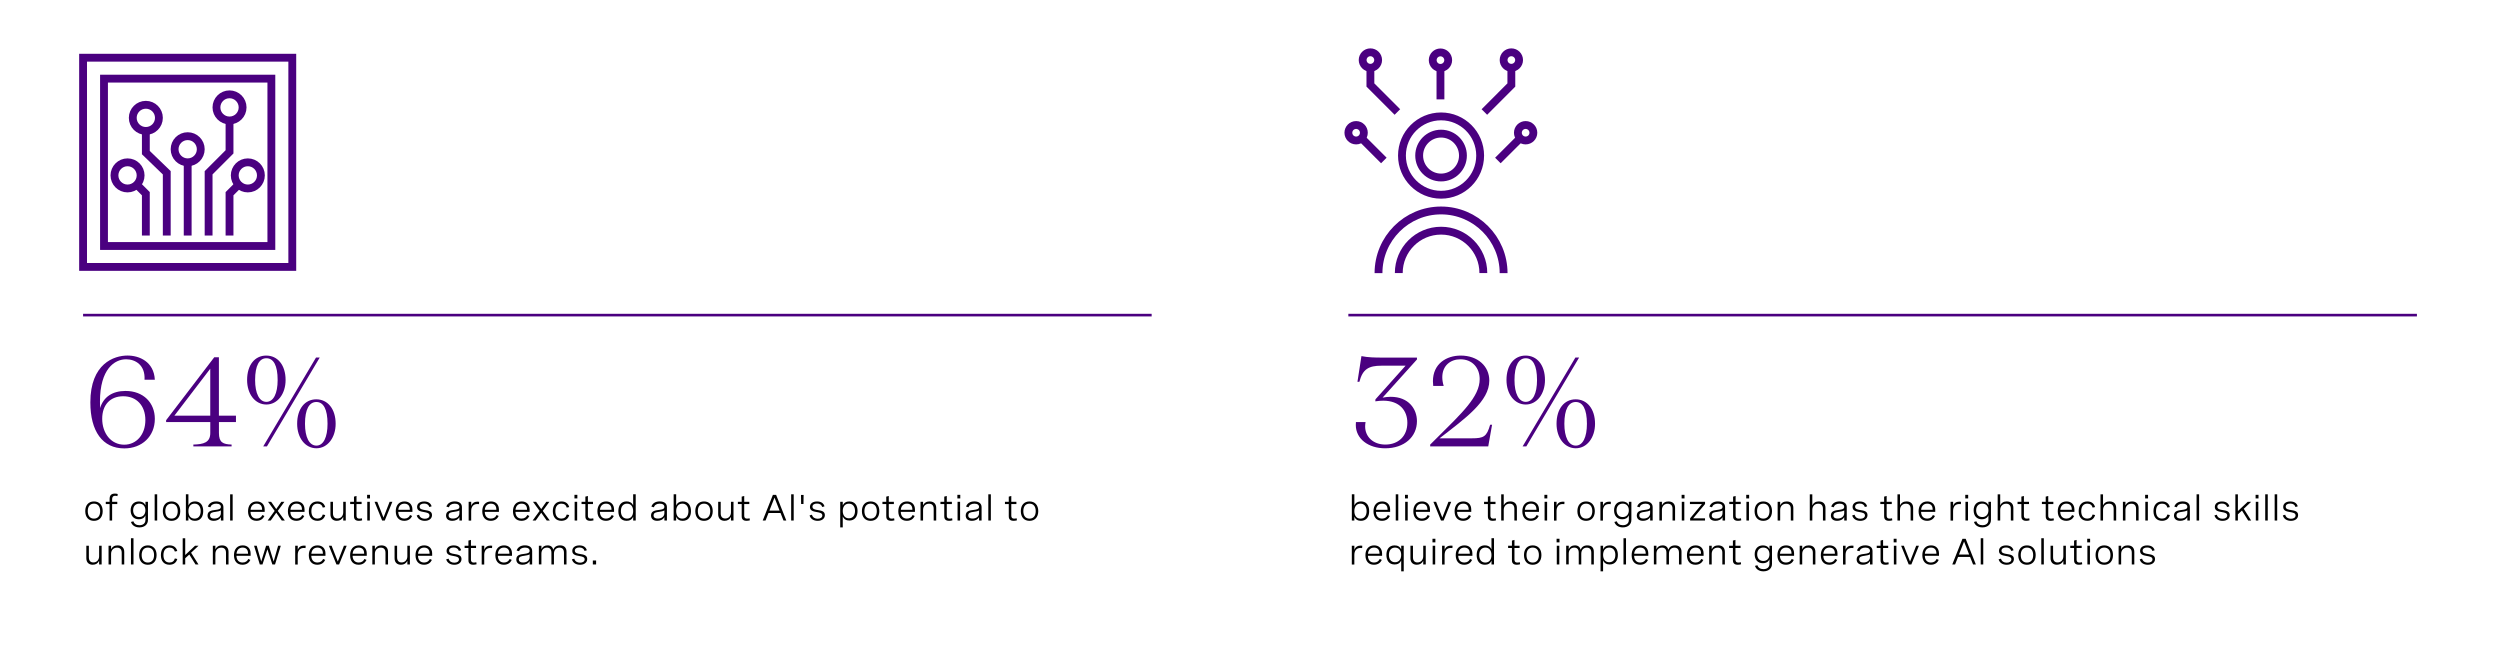 <?xml version="1.0" encoding="utf-8"?>
<!-- Generator: Adobe Illustrator 28.1.0, SVG Export Plug-In . SVG Version: 6.00 Build 0)  -->
<svg version="1.1" xmlns="http://www.w3.org/2000/svg" xmlns:xlink="http://www.w3.org/1999/xlink" x="0px" y="0px"
	 viewBox="0 0 956 249.16" style="enable-background:new 0 0 956 249.16;" xml:space="preserve">
<style type="text/css">
	.st0{fill:#4A0080;}
	.st1{fill:#6500AD;}
	.st2{fill:#A167FF;}
	.st3{fill:#DAB8FF;}
	.st4{fill:#0A2FB5;}
	.st5{fill:#2D53ED;}
	.st6{fill:#BCDCFB;}
	.st7{fill:#117C96;}
	.st8{fill:#00B2C7;}
	.st9{fill:#21D8ED;}
	.st10{fill:#A6F5FF;}
	.st11{fill:#990C47;}
	.st12{fill:#C7115C;}
	.st13{fill:#ED5A8F;}
	.st14{fill:#FFD9E5;}
	.st15{fill:#212121;}
	.st16{fill:#585656;}
	.st17{fill:#959392;}
	.st18{fill:#DFDDDD;}
	.st19{fill:#F2F2F2;}
	.st20{fill:#FFFFFF;}
	.st21{fill:none;stroke:#DFDDDD;stroke-miterlimit:10;}
	.st22{fill:none;stroke:#21D8ED;stroke-miterlimit:10;}
	.st23{fill:none;stroke:#2D53ED;stroke-miterlimit:10;}
	.st24{fill:none;stroke:#A167FF;stroke-miterlimit:10;}
	.st25{fill:none;stroke:#959392;stroke-miterlimit:10;}
	.st26{fill:none;stroke:#4A0080;stroke-width:3;stroke-miterlimit:10;}
	.st27{fill:none;}
	.st28{fill:none;stroke:#4A0080;stroke-miterlimit:10;}
	.st29{fill:#4A0080;stroke:#1D1D1B;stroke-miterlimit:10;}
	.st30{fill:none;stroke:#000000;stroke-miterlimit:10;}
</style>
<g id="Capa_1">
</g>
<g id="Capa_2">
	<g>
		<g>
			<g>
				<line class="st26" x1="71.77" y1="62.07" x2="71.77" y2="90.07"/>
				<polyline class="st26" points="87.77,46.07 87.77,58.07 79.77,66.07 79.77,90.07 				"/>
				<polyline class="st26" points="91.77,70.07 87.77,74.07 87.77,90.07 				"/>
				<circle class="st26" cx="55.77" cy="45.07" r="5"/>
				<polyline class="st26" points="55.77,50.07 55.77,58.35 63.77,66.07 63.77,90.07 				"/>
				<polyline class="st26" points="51.77,70.07 55.77,74.07 55.77,90.07 				"/>
				<circle class="st26" cx="48.77" cy="67.07" r="5"/>
				<circle class="st26" cx="71.77" cy="57.07" r="5"/>
				<circle class="st26" cx="94.77" cy="67.07" r="5"/>
				<rect x="31.77" y="22.07" class="st26" width="80" height="80"/>
				<rect x="39.77" y="30.07" class="st26" width="64" height="64"/>
				<circle class="st26" cx="87.77" cy="41.07" r="5"/>
			</g>
		</g>
		<g>
			<g>
				<ellipse class="st26" cx="551.06" cy="59.49" rx="14.95" ry="14.98"/>
				<ellipse class="st26" cx="551.06" cy="59.49" rx="8.37" ry="8.39"/>
				<path class="st26" d="M527.14,104.45c0-13.22,10.73-23.97,23.92-23.97s23.92,10.76,23.92,23.97"/>
				<path class="st26" d="M567.23,104.41c0-8.95-7.24-16.2-16.17-16.2c-8.93,0-16.17,7.25-16.17,16.2"/>
			</g>
			<line class="st26" x1="550.83" y1="25.96" x2="550.83" y2="38"/>
			<polyline class="st26" points="524.04,25.96 524.04,32.5 534.36,42.83 			"/>
			<circle class="st26" cx="524.04" cy="22.96" r="2.96"/>
			<circle class="st26" cx="550.83" cy="23" r="2.96"/>
			<line class="st26" x1="520.67" y1="52.86" x2="529.18" y2="61.37"/>
			<circle class="st26" cx="518.58" cy="50.76" r="2.96"/>
			<polyline class="st26" points="577.94,25.96 577.94,32.5 567.62,42.83 			"/>
			<circle class="st26" cx="577.94" cy="22.96" r="2.96"/>
			<line class="st26" x1="581.31" y1="52.86" x2="572.79" y2="61.37"/>
			<circle class="st26" cx="583.4" cy="50.76" r="2.96"/>
		</g>
		<g>
			<path class="st0" d="M59.21,160.18c0,6.66-4.89,11.29-11.67,11.29c-8.31,0-12.99-6.51-12.99-17.6c0-14.85,9.1-17.91,14.2-17.91
				c4.47,0,10.1,2.29,10.46,9.26h-3.94c0.32-5.65-3.52-7.83-7.05-7.83c-4.36,0-9.99,3.66-9.99,16.18c0,0.81,0,1.63,0.05,2.49
				c1.31-4.32,4.78-6.56,9.73-6.56C54.85,149.5,59.21,154.03,59.21,160.18z M55.59,160.64c0-5.65-3.47-9.11-8.47-9.11
				c-4.94,0-8.04,3.26-8.04,8.6c0,5.54,3.37,9.92,8.41,9.92C52.22,170.05,55.59,166.13,55.59,160.64z"/>
			<path class="st0" d="M90.24,161.4h-6.52v4.17c0,3.66,1.58,4.32,4.84,4.43v0.71H73.94V170c3.89-0.1,6.47-0.76,6.47-4.43v-4.17
				H63.52v-0.71l18.4-24.06h1.79v22.33h6.52V161.4z M66.68,158.96H80.4V141L66.68,158.96z"/>
			<path class="st0" d="M94.49,145.33c0-5.75,2.95-9.36,7.31-9.36s7.41,3.61,7.41,9.36c0,5.24-3.05,9.36-7.36,9.36
				C97.6,154.69,94.49,150.72,94.49,145.33z M106.17,145.33c0-5.6-1.58-8.34-4.31-8.34c-2.68,0-4.31,2.75-4.31,8.34
				c0,5.14,1.63,8.34,4.31,8.34C104.59,153.67,106.17,150.46,106.17,145.33z M120.84,136.73h1.42l-20.19,33.98h-1.42L120.84,136.73z
				 M113.63,162.06c0-5.7,2.95-9.36,7.31-9.36s7.41,3.66,7.41,9.36c0,5.24-3.05,9.36-7.36,9.36
				C116.74,171.42,113.63,167.46,113.63,162.06z M125.25,162.06c0-5.6-1.58-8.34-4.26-8.34c-2.73,0-4.36,2.75-4.36,8.34
				c0,5.14,1.63,8.34,4.36,8.34C123.68,170.41,125.25,167.2,125.25,162.06z"/>
		</g>
		<g>
			<rect x="31.77" y="189.02" class="st27" width="408.47" height="28.98"/>
			<path d="M39.27,195.46c0,2.31-1.29,3.71-3.34,3.71s-3.33-1.39-3.33-3.71c0-2.3,1.28-3.71,3.33-3.71S39.27,193.15,39.27,195.46z
				 M33.56,195.46c0,1.84,0.89,2.86,2.37,2.86c1.48,0,2.37-1.02,2.37-2.86c0-1.83-0.89-2.86-2.37-2.86
				C34.45,192.6,33.56,193.62,33.56,195.46z"/>
			<path d="M41.91,199.05v-6.3h-1.46v-0.86h1.46v-1.07c0-1.48,0.74-2.07,2.04-2.07c0.37,0,0.71,0.05,1.07,0.16l-0.12,0.82
				c-0.28-0.09-0.54-0.14-0.8-0.14c-1.01,0-1.22,0.64-1.22,1.34v0.96h1.97v0.86h-1.97v6.3H41.91z"/>
			<path d="M56.58,191.89v6.93c0,1.7-1.29,2.86-3.27,2.86c-1.7,0-2.85-0.85-3.23-2.09l0.93-0.25c0.29,0.94,1.09,1.5,2.31,1.5
				c1.43,0,2.29-0.77,2.29-1.99v-1.8c-0.45,1.09-1.38,1.53-2.51,1.53c-2.08,0-3.14-1.46-3.14-3.42c0-1.93,1.05-3.4,3.15-3.4
				c1.1,0,2.03,0.4,2.51,1.5v-1.37H56.58z M50.91,195.15c0,1.54,0.89,2.57,2.34,2.57c1.46,0,2.35-1.03,2.35-2.57
				c0-1.54-0.88-2.56-2.35-2.56C51.79,192.6,50.91,193.62,50.91,195.15z"/>
			<path d="M59.14,189.02h0.97v10.03h-0.97V189.02z"/>
			<path d="M68.93,195.46c0,2.31-1.29,3.71-3.34,3.71s-3.33-1.39-3.33-3.71c0-2.3,1.28-3.71,3.33-3.71S68.93,193.15,68.93,195.46z
				 M63.22,195.46c0,1.84,0.89,2.86,2.37,2.86c1.48,0,2.37-1.02,2.37-2.86c0-1.83-0.89-2.86-2.37-2.86
				C64.11,192.6,63.22,193.62,63.22,195.46z"/>
			<path d="M71.08,199.05v-10.03h0.97v4.29c0.47-1.13,1.41-1.57,2.52-1.57c2.08,0,3.14,1.5,3.14,3.71c0,2.19-1.05,3.71-3.16,3.71
				c-1.11,0-2.02-0.42-2.51-1.59v1.48H71.08z M76.74,195.46c0-1.79-0.88-2.86-2.34-2.86c-1.46,0-2.35,1.06-2.35,2.86
				c0,1.79,0.88,2.86,2.35,2.86S76.74,197.24,76.74,195.46z"/>
			<path d="M85.43,193.92v5.13h-0.96v-1.31c-0.62,1.06-1.67,1.42-2.73,1.42c-1.53,0-2.38-0.77-2.38-2.04c0-1.76,1.63-1.95,3.01-2.12
				c1.17-0.15,2.09-0.29,2.09-1.18c0-0.72-0.6-1.22-1.78-1.22c-1.19,0-1.95,0.51-2.26,1.39l-0.93-0.27c0.42-1.22,1.52-1.98,3.2-1.98
				C84.41,191.75,85.43,192.54,85.43,193.92z M84.46,196.23v-1.05c-0.49,0.32-1.26,0.44-2.04,0.55c-1.09,0.15-2.09,0.27-2.09,1.35
				c0,0.85,0.62,1.22,1.6,1.22C83.34,198.31,84.46,197.55,84.46,196.23z"/>
			<path d="M88,189.02h0.97v10.03H88V189.02z"/>
			<path d="M101.2,195.75H95.8c0.04,1.5,0.8,2.56,2.35,2.56c1.14,0,1.84-0.58,2.17-1.37l0.8,0.37c-0.5,1.08-1.47,1.85-3.02,1.85
				c-2.15,0-3.25-1.48-3.25-3.65c0-2.31,1.26-3.76,3.33-3.76c1.82,0,3.04,1.13,3.04,3.14V195.75z M95.81,194.95h4.41v-0.14
				c0-1.5-0.83-2.21-2.08-2.21C96.7,192.6,95.93,193.6,95.81,194.95z"/>
			<path d="M108.92,199.05h-1.18l-2.1-2.99l-2.1,2.99h-1.19l2.68-3.68l-2.54-3.49h1.18l1.96,2.8l1.96-2.8h1.17l-2.54,3.49
				L108.92,199.05z"/>
			<path d="M116.45,195.75h-5.41c0.04,1.5,0.8,2.56,2.35,2.56c1.14,0,1.84-0.58,2.17-1.37l0.8,0.37c-0.5,1.08-1.47,1.85-3.02,1.85
				c-2.15,0-3.25-1.48-3.25-3.65c0-2.31,1.26-3.76,3.33-3.76c1.82,0,3.04,1.13,3.04,3.14V195.75z M111.06,194.95h4.41v-0.14
				c0-1.5-0.83-2.21-2.08-2.21C111.94,192.6,111.17,193.6,111.06,194.95z"/>
			<path d="M123.43,194.11c-0.25-0.97-0.96-1.51-2.03-1.51c-1.4,0-2.33,0.94-2.33,2.87c0,1.81,0.81,2.84,2.31,2.84
				c1.09,0,1.79-0.55,2.05-1.56l0.94,0.2c-0.34,1.33-1.34,2.21-2.99,2.21c-2.07,0-3.28-1.39-3.28-3.69c0-2.37,1.28-3.72,3.31-3.72
				c1.64,0,2.61,0.87,2.95,2.16L123.43,194.11z"/>
			<path d="M132.22,199.05h-0.97v-1.39c-0.45,0.94-1.26,1.5-2.44,1.5c-1.55,0-2.45-0.95-2.45-2.49v-4.79h0.97v4.44
				c0,1.24,0.59,1.96,1.71,1.96c1.36,0,2.21-1.03,2.21-2.37v-4.03h0.97V199.05z"/>
			<path d="M138.28,191.89v0.86h-1.95v4.4c0,0.62,0.18,1.17,1.15,1.17c0.28,0,0.58-0.05,0.9-0.13l0.1,0.79
				c-0.43,0.12-0.88,0.18-1.3,0.18c-1.82,0-1.82-1.32-1.82-1.81v-4.6h-1.46v-0.86h1.46v-1.98l0.97-0.25v2.23H138.28z"/>
			<path d="M141.49,189.22v1.38h-1.11v-1.38H141.49z M141.42,191.89v7.16h-0.97v-7.16H141.42z"/>
			<path d="M148.99,191.89h1.05l-2.9,7.16h-1.01l-2.9-7.16h1.04l2.37,6.04L148.99,191.89z"/>
			<path d="M157.7,195.75h-5.41c0.04,1.5,0.8,2.56,2.35,2.56c1.14,0,1.84-0.58,2.17-1.37l0.8,0.37c-0.5,1.08-1.47,1.85-3.02,1.85
				c-2.15,0-3.25-1.48-3.25-3.65c0-2.31,1.26-3.76,3.33-3.76c1.82,0,3.04,1.13,3.04,3.14V195.75z M152.31,194.95h4.41v-0.14
				c0-1.5-0.83-2.21-2.08-2.21C153.19,192.6,152.42,193.6,152.31,194.95z"/>
			<path d="M164.19,193.88c-0.26-0.85-0.92-1.32-2-1.32c-1.11,0-1.73,0.48-1.73,1.22c0,0.94,1,1.1,2.1,1.28
				c1.26,0.2,2.64,0.42,2.64,1.91c0,1.32-1.09,2.2-2.75,2.2c-1.52,0-2.75-0.74-3.1-2.08l0.91-0.26c0.28,1.07,1.16,1.54,2.2,1.54
				c1.1,0,1.77-0.52,1.77-1.27c0-0.93-1.02-1.09-2.12-1.29c-1.26-0.22-2.62-0.46-2.62-1.94c0-1.33,1.1-2.11,2.73-2.11
				s2.54,0.77,2.83,1.87L164.19,193.88z"/>
			<path d="M176.64,193.92v5.13h-0.96v-1.31c-0.62,1.06-1.67,1.42-2.73,1.42c-1.53,0-2.38-0.77-2.38-2.04
				c0-1.76,1.63-1.95,3.01-2.12c1.17-0.15,2.09-0.29,2.09-1.18c0-0.72-0.6-1.22-1.78-1.22c-1.19,0-1.95,0.51-2.26,1.39l-0.93-0.27
				c0.42-1.22,1.52-1.98,3.2-1.98C175.63,191.75,176.64,192.54,176.64,193.92z M175.68,196.23v-1.05c-0.49,0.32-1.26,0.44-2.04,0.55
				c-1.09,0.15-2.09,0.27-2.09,1.35c0,0.85,0.62,1.22,1.6,1.22C174.55,198.31,175.68,197.55,175.68,196.23z"/>
			<path d="M179.22,191.89h0.97v1.59c0.39-1.17,1.31-1.65,2.4-1.65c0.2,0,0.42,0.02,0.63,0.06l-0.06,0.9
				c-0.22-0.03-0.42-0.05-0.63-0.05c-1.5,0-2.35,0.98-2.35,2.69v3.64h-0.97V191.89z"/>
			<path d="M190.78,195.75h-5.41c0.04,1.5,0.8,2.56,2.35,2.56c1.14,0,1.84-0.58,2.17-1.37l0.8,0.37c-0.5,1.08-1.47,1.85-3.02,1.85
				c-2.15,0-3.25-1.48-3.25-3.65c0-2.31,1.26-3.76,3.33-3.76c1.82,0,3.04,1.13,3.04,3.14V195.75z M185.39,194.95h4.41v-0.14
				c0-1.5-0.83-2.21-2.08-2.21C186.27,192.6,185.5,193.6,185.39,194.95z"/>
			<path d="M202.52,195.75h-5.41c0.04,1.5,0.8,2.56,2.35,2.56c1.14,0,1.84-0.58,2.17-1.37l0.8,0.37c-0.5,1.08-1.47,1.85-3.02,1.85
				c-2.15,0-3.25-1.48-3.25-3.65c0-2.31,1.26-3.76,3.33-3.76c1.82,0,3.04,1.13,3.04,3.14V195.75z M197.13,194.95h4.41v-0.14
				c0-1.5-0.83-2.21-2.08-2.21C198.01,192.6,197.25,193.6,197.13,194.95z"/>
			<path d="M210.24,199.05h-1.18l-2.1-2.99l-2.1,2.99h-1.19l2.68-3.68l-2.54-3.49H205l1.96,2.8l1.96-2.8h1.17l-2.54,3.49
				L210.24,199.05z"/>
			<path d="M216.73,194.11c-0.25-0.97-0.96-1.51-2.03-1.51c-1.4,0-2.33,0.94-2.33,2.87c0,1.81,0.81,2.84,2.31,2.84
				c1.09,0,1.79-0.55,2.05-1.56l0.94,0.2c-0.34,1.33-1.34,2.21-2.99,2.21c-2.07,0-3.28-1.39-3.28-3.69c0-2.37,1.28-3.72,3.31-3.72
				c1.64,0,2.61,0.87,2.95,2.16L216.73,194.11z"/>
			<path d="M220.78,189.22v1.38h-1.11v-1.38H220.78z M220.71,191.89v7.16h-0.97v-7.16H220.71z"/>
			<path d="M226.76,191.89v0.86h-1.95v4.4c0,0.62,0.18,1.17,1.15,1.17c0.28,0,0.58-0.05,0.9-0.13l0.1,0.79
				c-0.43,0.12-0.88,0.18-1.3,0.18c-1.82,0-1.82-1.32-1.82-1.81v-4.6h-1.46v-0.86h1.46v-1.98l0.97-0.25v2.23H226.76z"/>
			<path d="M234.81,195.75h-5.41c0.04,1.5,0.8,2.56,2.35,2.56c1.14,0,1.84-0.58,2.17-1.37l0.8,0.37c-0.5,1.08-1.47,1.85-3.02,1.85
				c-2.15,0-3.25-1.48-3.25-3.65c0-2.31,1.26-3.76,3.33-3.76c1.82,0,3.04,1.13,3.04,3.14V195.75z M229.42,194.95h4.41v-0.14
				c0-1.5-0.83-2.21-2.08-2.21C230.3,192.6,229.53,193.6,229.42,194.95z"/>
			<path d="M243.09,199.05h-0.96v-1.48c-0.5,1.18-1.41,1.59-2.52,1.59c-2.11,0-3.15-1.51-3.15-3.71c0-2.2,1.06-3.71,3.14-3.71
				c1.12,0,2.06,0.44,2.52,1.57v-4.29h0.98V199.05z M242.12,195.46c0-1.8-0.89-2.86-2.35-2.86c-1.46,0-2.34,1.07-2.34,2.86
				c0,1.78,0.87,2.86,2.34,2.86S242.12,197.25,242.12,195.46z"/>
			<path d="M255.03,193.92v5.13h-0.96v-1.31c-0.62,1.06-1.67,1.42-2.73,1.42c-1.53,0-2.38-0.77-2.38-2.04
				c0-1.76,1.63-1.95,3.01-2.12c1.17-0.15,2.09-0.29,2.09-1.18c0-0.72-0.6-1.22-1.78-1.22c-1.19,0-1.95,0.51-2.26,1.39l-0.93-0.27
				c0.42-1.22,1.52-1.98,3.2-1.98C254.01,191.75,255.03,192.54,255.03,193.92z M254.06,196.23v-1.05c-0.49,0.32-1.26,0.44-2.04,0.55
				c-1.09,0.15-2.09,0.27-2.09,1.35c0,0.85,0.62,1.22,1.6,1.22C252.93,198.31,254.06,197.55,254.06,196.23z"/>
			<path d="M257.6,199.05v-10.03h0.97v4.29c0.47-1.13,1.41-1.57,2.52-1.57c2.08,0,3.14,1.5,3.14,3.71c0,2.19-1.05,3.71-3.16,3.71
				c-1.11,0-2.02-0.42-2.51-1.59v1.48H257.6z M263.26,195.46c0-1.79-0.88-2.86-2.34-2.86c-1.46,0-2.35,1.06-2.35,2.86
				c0,1.79,0.88,2.86,2.35,2.86S263.26,197.24,263.26,195.46z"/>
			<path d="M272.55,195.46c0,2.31-1.29,3.71-3.34,3.71s-3.33-1.39-3.33-3.71c0-2.3,1.28-3.71,3.33-3.71S272.55,193.15,272.55,195.46
				z M266.85,195.46c0,1.84,0.89,2.86,2.37,2.86c1.48,0,2.37-1.02,2.37-2.86c0-1.83-0.89-2.86-2.37-2.86
				C267.74,192.6,266.85,193.62,266.85,195.46z"/>
			<path d="M280.49,199.05h-0.97v-1.39c-0.45,0.94-1.26,1.5-2.44,1.5c-1.55,0-2.45-0.95-2.45-2.49v-4.79h0.97v4.44
				c0,1.24,0.59,1.96,1.71,1.96c1.36,0,2.21-1.03,2.21-2.37v-4.03h0.97V199.05z"/>
			<path d="M286.54,191.89v0.86h-1.95v4.4c0,0.62,0.18,1.17,1.15,1.17c0.28,0,0.58-0.05,0.9-0.13l0.1,0.79
				c-0.43,0.12-0.88,0.18-1.3,0.18c-1.82,0-1.82-1.32-1.82-1.81v-4.6h-1.46v-0.86h1.46v-1.98l0.97-0.25v2.23H286.54z"/>
			<path d="M291.66,199.05l3.89-9.8h1.24l3.89,9.8h-1.07l-1.13-2.87h-4.61l-1.13,2.87H291.66z M294.22,195.25h3.89l-1.94-4.96
				L294.22,195.25z"/>
			<path d="M302.54,189.02h0.97v10.03h-0.97V189.02z"/>
			<path d="M307.3,189.25l-0.05,3.49h-0.9l-0.05-3.49H307.3z"/>
			<path d="M314.42,193.88c-0.26-0.85-0.92-1.32-2-1.32c-1.11,0-1.73,0.48-1.73,1.22c0,0.94,1,1.1,2.1,1.28
				c1.26,0.2,2.64,0.42,2.64,1.91c0,1.32-1.09,2.2-2.75,2.2c-1.52,0-2.75-0.74-3.1-2.08l0.91-0.26c0.28,1.07,1.16,1.54,2.2,1.54
				c1.1,0,1.77-0.52,1.77-1.27c0-0.93-1.02-1.09-2.12-1.29c-1.26-0.22-2.62-0.46-2.62-1.94c0-1.33,1.1-2.11,2.73-2.11
				s2.54,0.77,2.83,1.87L314.42,193.88z"/>
			<path d="M321.3,191.89h0.97v1.42c0.49-1.09,1.36-1.56,2.52-1.56c2.08,0,3.14,1.5,3.14,3.65c0,2.18-1.09,3.65-3.15,3.65
				c-1.17,0-2.02-0.47-2.51-1.57v4.19h-0.97V191.89z M326.96,195.4c0-1.73-0.87-2.8-2.34-2.8c-1.46,0-2.35,1.07-2.35,2.8
				s0.89,2.8,2.35,2.8C326.09,198.2,326.96,197.13,326.96,195.4z"/>
			<path d="M336.26,195.46c0,2.31-1.29,3.71-3.34,3.71s-3.33-1.39-3.33-3.71c0-2.3,1.28-3.71,3.33-3.71S336.26,193.15,336.26,195.46
				z M330.55,195.46c0,1.84,0.89,2.86,2.37,2.86c1.48,0,2.37-1.02,2.37-2.86c0-1.83-0.89-2.86-2.37-2.86
				C331.44,192.6,330.55,193.62,330.55,195.46z"/>
			<path d="M341.82,191.89v0.86h-1.95v4.4c0,0.62,0.18,1.17,1.15,1.17c0.28,0,0.58-0.05,0.9-0.13l0.1,0.79
				c-0.43,0.12-0.88,0.18-1.3,0.18c-1.82,0-1.82-1.32-1.82-1.81v-4.6h-1.46v-0.86h1.46v-1.98l0.97-0.25v2.23H341.82z"/>
			<path d="M349.87,195.75h-5.41c0.04,1.5,0.8,2.56,2.35,2.56c1.14,0,1.84-0.58,2.17-1.37l0.8,0.37c-0.5,1.08-1.47,1.85-3.02,1.85
				c-2.15,0-3.25-1.48-3.25-3.65c0-2.31,1.26-3.76,3.33-3.76c1.82,0,3.04,1.13,3.04,3.14V195.75z M344.48,194.95h4.41v-0.14
				c0-1.5-0.83-2.21-2.08-2.21C345.36,192.6,344.59,193.6,344.48,194.95z"/>
			<path d="M352.01,191.89h0.97v1.36c0.45-0.94,1.26-1.5,2.5-1.5c1.65,0,2.53,0.96,2.53,2.49v4.81h-0.97v-4.47
				c0-1.24-0.59-1.96-1.78-1.96c-1.43,0-2.28,1.03-2.28,2.37v4.06h-0.97V191.89z"/>
			<path d="M364,191.89v0.86h-1.95v4.4c0,0.62,0.18,1.17,1.15,1.17c0.28,0,0.58-0.05,0.9-0.13l0.1,0.79
				c-0.43,0.12-0.88,0.18-1.3,0.18c-1.82,0-1.82-1.32-1.82-1.81v-4.6h-1.46v-0.86h1.46v-1.98l0.97-0.25v2.23H364z"/>
			<path d="M367.21,189.22v1.38h-1.11v-1.38H367.21z M367.14,191.89v7.16h-0.97v-7.16H367.14z"/>
			<path d="M375.36,193.92v5.13h-0.96v-1.31c-0.62,1.06-1.67,1.42-2.73,1.42c-1.53,0-2.38-0.77-2.38-2.04
				c0-1.76,1.63-1.95,3.01-2.12c1.17-0.15,2.09-0.29,2.09-1.18c0-0.72-0.6-1.22-1.78-1.22c-1.19,0-1.95,0.51-2.26,1.39l-0.93-0.27
				c0.42-1.22,1.52-1.98,3.2-1.98C374.34,191.75,375.36,192.54,375.36,193.92z M374.39,196.23v-1.05c-0.49,0.32-1.26,0.44-2.04,0.55
				c-1.09,0.15-2.09,0.27-2.09,1.35c0,0.85,0.62,1.22,1.6,1.22C373.26,198.31,374.39,197.55,374.39,196.23z"/>
			<path d="M377.93,189.02h0.97v10.03h-0.97V189.02z"/>
			<path d="M388.67,191.89v0.86h-1.95v4.4c0,0.62,0.18,1.17,1.15,1.17c0.28,0,0.58-0.05,0.9-0.13l0.1,0.79
				c-0.43,0.12-0.88,0.18-1.3,0.18c-1.82,0-1.82-1.32-1.82-1.81v-4.6h-1.46v-0.86h1.46v-1.98l0.97-0.25v2.23H388.67z"/>
			<path d="M397.03,195.46c0,2.31-1.29,3.71-3.34,3.71s-3.33-1.39-3.33-3.71c0-2.3,1.28-3.71,3.33-3.71S397.03,193.15,397.03,195.46
				z M391.32,195.46c0,1.84,0.89,2.86,2.37,2.86c1.48,0,2.37-1.02,2.37-2.86c0-1.83-0.89-2.86-2.37-2.86
				C392.21,192.6,391.32,193.62,391.32,195.46z"/>
			<path d="M38.87,215.85h-0.97v-1.39c-0.45,0.94-1.26,1.5-2.44,1.5c-1.55,0-2.45-0.95-2.45-2.49v-4.79h0.97v4.44
				c0,1.24,0.59,1.96,1.71,1.96c1.36,0,2.21-1.03,2.21-2.37v-4.03h0.97V215.85z"/>
			<path d="M41.51,208.69h0.97v1.36c0.45-0.94,1.26-1.5,2.5-1.5c1.65,0,2.53,0.96,2.53,2.49v4.81h-0.97v-4.47
				c0-1.24-0.59-1.96-1.78-1.96c-1.43,0-2.28,1.03-2.28,2.37v4.06h-0.97V208.69z"/>
			<path d="M50.08,205.82h0.97v10.03h-0.97V205.82z"/>
			<path d="M59.88,212.26c0,2.31-1.29,3.71-3.34,3.71s-3.33-1.39-3.33-3.71c0-2.3,1.28-3.71,3.33-3.71S59.88,209.95,59.88,212.26z
				 M54.17,212.26c0,1.84,0.89,2.86,2.37,2.86c1.48,0,2.37-1.02,2.37-2.86c0-1.83-0.89-2.86-2.37-2.86
				C55.06,209.4,54.17,210.42,54.17,212.26z"/>
			<path d="M66.86,210.91c-0.25-0.97-0.96-1.51-2.03-1.51c-1.4,0-2.33,0.94-2.33,2.87c0,1.81,0.81,2.84,2.31,2.84
				c1.09,0,1.79-0.55,2.05-1.56l0.94,0.2c-0.34,1.33-1.34,2.21-2.99,2.21c-2.07,0-3.28-1.39-3.28-3.69c0-2.37,1.28-3.72,3.31-3.72
				c1.64,0,2.61,0.87,2.95,2.16L66.86,210.91z"/>
			<path d="M75.91,208.69l-2.84,2.67l2.83,4.49h-1.14l-2.37-3.81l-1.56,1.43v2.39h-0.97v-10.03h0.97v6.4l3.74-3.53H75.91z"/>
			<path d="M81.39,208.69h0.97v1.36c0.45-0.94,1.26-1.5,2.5-1.5c1.65,0,2.53,0.96,2.53,2.49v4.81h-0.97v-4.47
				c0-1.24-0.59-1.96-1.78-1.96c-1.43,0-2.28,1.03-2.28,2.37v4.06h-0.97V208.69z"/>
			<path d="M95.83,212.55h-5.41c0.04,1.5,0.8,2.56,2.35,2.56c1.14,0,1.84-0.58,2.17-1.37l0.8,0.37c-0.5,1.08-1.47,1.85-3.02,1.85
				c-2.15,0-3.25-1.48-3.25-3.65c0-2.31,1.26-3.76,3.33-3.76c1.82,0,3.04,1.13,3.04,3.14V212.55z M90.44,211.75h4.41v-0.14
				c0-1.5-0.83-2.21-2.08-2.21C91.33,209.4,90.56,210.4,90.44,211.75z"/>
			<path d="M106.35,208.69h1.02l-2.2,7.16h-1.02l-1.89-5.8l-1.89,5.8h-1.02l-2.2-7.16h1.02l1.72,6.04l1.87-6.04h1.02l1.87,6.04
				L106.35,208.69z"/>
			<path d="M112.89,208.69h0.97v1.59c0.39-1.17,1.31-1.65,2.4-1.65c0.2,0,0.42,0.02,0.63,0.06l-0.06,0.9
				c-0.22-0.03-0.42-0.05-0.63-0.05c-1.5,0-2.35,0.98-2.35,2.69v3.64h-0.97V208.69z"/>
			<path d="M124.45,212.55h-5.41c0.04,1.5,0.8,2.56,2.35,2.56c1.14,0,1.84-0.58,2.17-1.37l0.8,0.37c-0.5,1.08-1.47,1.85-3.02,1.85
				c-2.15,0-3.25-1.48-3.25-3.65c0-2.31,1.26-3.76,3.33-3.76c1.82,0,3.04,1.13,3.04,3.14V212.55z M119.06,211.75h4.41v-0.14
				c0-1.5-0.83-2.21-2.08-2.21C119.95,209.4,119.18,210.4,119.06,211.75z"/>
			<path d="M131.52,208.69h1.05l-2.9,7.16h-1.01l-2.9-7.16h1.04l2.37,6.04L131.52,208.69z"/>
			<path d="M140.24,212.55h-5.41c0.04,1.5,0.8,2.56,2.35,2.56c1.14,0,1.84-0.58,2.17-1.37l0.8,0.37c-0.5,1.08-1.47,1.85-3.02,1.85
				c-2.15,0-3.25-1.48-3.25-3.65c0-2.31,1.26-3.76,3.33-3.76c1.82,0,3.04,1.13,3.04,3.14V212.55z M134.84,211.75h4.41v-0.14
				c0-1.5-0.83-2.21-2.08-2.21C135.73,209.4,134.96,210.4,134.84,211.75z"/>
			<path d="M142.38,208.69h0.97v1.36c0.45-0.94,1.26-1.5,2.5-1.5c1.65,0,2.53,0.96,2.53,2.49v4.81h-0.97v-4.47
				c0-1.24-0.59-1.96-1.78-1.96c-1.43,0-2.28,1.03-2.28,2.37v4.06h-0.97V208.69z"/>
			<path d="M156.74,215.85h-0.97v-1.39c-0.45,0.94-1.26,1.5-2.44,1.5c-1.55,0-2.45-0.95-2.45-2.49v-4.79h0.97v4.44
				c0,1.24,0.59,1.96,1.71,1.96c1.36,0,2.21-1.03,2.21-2.37v-4.03h0.97V215.85z"/>
			<path d="M165.25,212.55h-5.41c0.04,1.5,0.8,2.56,2.35,2.56c1.14,0,1.84-0.58,2.17-1.37l0.8,0.37c-0.5,1.08-1.47,1.85-3.02,1.85
				c-2.15,0-3.25-1.48-3.25-3.65c0-2.31,1.26-3.76,3.33-3.76c1.82,0,3.04,1.13,3.04,3.14V212.55z M159.86,211.75h4.41v-0.14
				c0-1.5-0.83-2.21-2.08-2.21C160.74,209.4,159.97,210.4,159.86,211.75z"/>
			<path d="M175.47,210.68c-0.26-0.85-0.92-1.32-2-1.32c-1.11,0-1.73,0.48-1.73,1.22c0,0.94,1,1.1,2.1,1.28
				c1.26,0.2,2.64,0.42,2.64,1.91c0,1.32-1.09,2.2-2.75,2.2c-1.52,0-2.75-0.74-3.1-2.08l0.91-0.26c0.28,1.07,1.16,1.54,2.2,1.54
				c1.1,0,1.77-0.52,1.77-1.27c0-0.93-1.02-1.09-2.12-1.29c-1.26-0.22-2.62-0.46-2.62-1.94c0-1.33,1.1-2.11,2.73-2.11
				s2.54,0.77,2.83,1.87L175.47,210.68z"/>
			<path d="M182.04,208.69v0.86h-1.95v4.4c0,0.62,0.18,1.17,1.15,1.17c0.28,0,0.58-0.05,0.9-0.13l0.1,0.79
				c-0.43,0.12-0.88,0.18-1.3,0.18c-1.82,0-1.82-1.32-1.82-1.81v-4.6h-1.46v-0.86h1.46v-1.98l0.97-0.25v2.23H182.04z"/>
			<path d="M184.21,208.69h0.97v1.59c0.39-1.17,1.31-1.65,2.4-1.65c0.2,0,0.42,0.02,0.63,0.06l-0.06,0.9
				c-0.22-0.03-0.42-0.05-0.63-0.05c-1.5,0-2.35,0.98-2.35,2.69v3.64h-0.97V208.69z"/>
			<path d="M195.78,212.55h-5.41c0.04,1.5,0.8,2.56,2.35,2.56c1.14,0,1.84-0.58,2.17-1.37l0.8,0.37c-0.5,1.08-1.47,1.85-3.02,1.85
				c-2.15,0-3.25-1.48-3.25-3.65c0-2.31,1.26-3.76,3.33-3.76c1.82,0,3.04,1.13,3.04,3.14V212.55z M190.39,211.75h4.41v-0.14
				c0-1.5-0.83-2.21-2.08-2.21C191.27,209.4,190.5,210.4,190.39,211.75z"/>
			<path d="M203.5,210.72v5.13h-0.96v-1.31c-0.62,1.06-1.67,1.42-2.73,1.42c-1.53,0-2.38-0.77-2.38-2.04c0-1.76,1.63-1.95,3.01-2.12
				c1.17-0.15,2.09-0.29,2.09-1.18c0-0.72-0.6-1.22-1.78-1.22c-1.19,0-1.95,0.51-2.26,1.39l-0.93-0.27c0.42-1.22,1.52-1.98,3.2-1.98
				C202.48,208.55,203.5,209.34,203.5,210.72z M202.53,213.03v-1.05c-0.49,0.32-1.26,0.44-2.04,0.55c-1.09,0.15-2.09,0.27-2.09,1.35
				c0,0.85,0.62,1.22,1.6,1.22C201.41,215.11,202.53,214.35,202.53,213.03z"/>
			<path d="M206.07,208.69h0.97v1.33c0.42-0.94,1.21-1.47,2.35-1.47c1.19,0,1.92,0.58,2.18,1.68c0.42-1.06,1.26-1.68,2.59-1.68
				c1.6,0,2.47,0.91,2.47,2.43v4.87h-0.97v-4.46c0-1.29-0.59-1.97-1.72-1.97c-1.32,0-2.11,0.96-2.11,2.3v4.12h-0.97v-4.46
				c0-1.28-0.57-1.97-1.7-1.97c-1.33,0-2.13,0.95-2.13,2.3v4.12h-0.97V208.69z"/>
			<path d="M223.54,210.68c-0.26-0.85-0.92-1.32-2-1.32c-1.11,0-1.73,0.48-1.73,1.22c0,0.94,1,1.1,2.1,1.28
				c1.26,0.2,2.64,0.42,2.64,1.91c0,1.32-1.09,2.2-2.75,2.2c-1.52,0-2.75-0.74-3.1-2.08l0.91-0.26c0.28,1.07,1.16,1.54,2.2,1.54
				c1.1,0,1.77-0.52,1.77-1.27c0-0.93-1.02-1.09-2.12-1.29c-1.26-0.22-2.62-0.46-2.62-1.94c0-1.33,1.1-2.11,2.73-2.11
				s2.54,0.77,2.83,1.87L223.54,210.68z"/>
			<path d="M227.95,214.33v1.52h-1.25v-1.52H227.95z"/>
		</g>
		<line class="st28" x1="31.77" y1="120.5" x2="440.39" y2="120.5"/>
		<line class="st28" x1="515.61" y1="120.5" x2="924.23" y2="120.5"/>
		<g>
			<path class="st0" d="M518.46,162.52c0-0.36,0-0.71,0.05-1.12h3.68c-0.1,0.56-0.16,1.12-0.16,1.68c0,3.87,3,6.92,7.73,6.92
				c4.94,0,8.41-3.2,8.41-8.34c0-4.63-2.94-8.44-9.25-8.44c-0.95,0-1.95,0.1-3,0.25l0.05-0.76l11.52-12.87h-9.2
				c-4.94,0-7.2,1.32-8.46,6.16h-0.74l1.52-9.82c2.52,0.51,5.15,0.56,7.78,0.56h13.46v0.71l-13.15,14.6c1.1-0.2,2.16-0.31,3.1-0.31
				c6.89,0,10.04,4.68,10.04,9.31c0,6-4.84,10.38-12.15,10.38C523.24,171.42,518.46,167.81,518.46,162.52z"/>
			<path class="st0" d="M546.9,170.71V170l2.42-2.39c9.78-9.72,16.51-15.92,16.51-22.64c0-4.27-2.79-7.58-7.36-7.58
				c-3.73,0-6.94,2.34-6.94,6.87c0,0.97,0.16,2.09,0.53,3.31h-4c-0.05-0.61-0.11-1.22-0.11-1.78c0-6.77,5.26-9.82,10.62-9.82
				c6.52,0,10.94,4.07,10.94,9.56c0,7.89-8.99,14.3-19.03,22.08h12.3c4.68,0,5.73-0.66,7.05-5.19h0.74l-1.47,8.29H546.9z"/>
			<path class="st0" d="M576.08,145.33c0-5.75,2.95-9.36,7.31-9.36s7.41,3.61,7.41,9.36c0,5.24-3.05,9.36-7.36,9.36
				C579.18,154.69,576.08,150.72,576.08,145.33z M587.76,145.33c0-5.6-1.58-8.34-4.31-8.34c-2.68,0-4.31,2.75-4.31,8.34
				c0,5.14,1.63,8.34,4.31,8.34C586.18,153.67,587.76,150.46,587.76,145.33z M602.43,136.73h1.42l-20.19,33.98h-1.42L602.43,136.73z
				 M595.22,162.06c0-5.7,2.95-9.36,7.31-9.36s7.41,3.66,7.41,9.36c0,5.24-3.05,9.36-7.36,9.36
				C598.32,171.42,595.22,167.46,595.22,162.06z M606.84,162.06c0-5.6-1.58-8.34-4.26-8.34c-2.73,0-4.37,2.75-4.37,8.34
				c0,5.14,1.63,8.34,4.37,8.34C605.27,170.41,606.84,167.2,606.84,162.06z"/>
		</g>
		<g>
			<rect x="515.61" y="189.02" class="st27" width="408.62" height="26.98"/>
			<path d="M516.94,199.05v-10.03h0.97v4.29c0.47-1.13,1.41-1.57,2.52-1.57c2.08,0,3.14,1.5,3.14,3.71c0,2.19-1.05,3.71-3.16,3.71
				c-1.11,0-2.02-0.42-2.51-1.59v1.48H516.94z M522.59,195.46c0-1.79-0.88-2.86-2.34-2.86c-1.46,0-2.35,1.06-2.35,2.86
				c0,1.79,0.88,2.86,2.35,2.86S522.59,197.24,522.59,195.46z"/>
			<path d="M531.58,195.75h-5.41c0.04,1.5,0.8,2.56,2.35,2.56c1.14,0,1.84-0.58,2.17-1.37l0.8,0.37c-0.5,1.08-1.47,1.85-3.02,1.85
				c-2.15,0-3.25-1.48-3.25-3.65c0-2.31,1.26-3.76,3.33-3.76c1.82,0,3.04,1.13,3.04,3.14V195.75z M526.19,194.95h4.41v-0.14
				c0-1.5-0.83-2.21-2.08-2.21C527.07,192.6,526.3,193.6,526.19,194.95z"/>
			<path d="M533.73,189.02h0.97v10.03h-0.97V189.02z"/>
			<path d="M538.38,189.22v1.38h-1.11v-1.38H538.38z M538.31,191.89v7.16h-0.97v-7.16H538.31z"/>
			<path d="M546.82,195.75h-5.41c0.04,1.5,0.8,2.56,2.35,2.56c1.14,0,1.84-0.58,2.17-1.37l0.8,0.37c-0.5,1.08-1.47,1.85-3.02,1.85
				c-2.15,0-3.25-1.48-3.25-3.65c0-2.31,1.26-3.76,3.33-3.76c1.82,0,3.04,1.13,3.04,3.14V195.75z M541.43,194.95h4.41v-0.14
				c0-1.5-0.83-2.21-2.08-2.21C542.31,192.6,541.54,193.6,541.43,194.95z"/>
			<path d="M553.89,191.89h1.05l-2.9,7.16h-1.01l-2.9-7.16h1.04l2.37,6.04L553.89,191.89z"/>
			<path d="M562.6,195.75h-5.41c0.04,1.5,0.8,2.56,2.35,2.56c1.14,0,1.84-0.58,2.17-1.37l0.8,0.37c-0.5,1.08-1.47,1.85-3.02,1.85
				c-2.15,0-3.25-1.48-3.25-3.65c0-2.31,1.26-3.76,3.33-3.76c1.82,0,3.04,1.13,3.04,3.14V195.75z M557.21,194.95h4.41v-0.14
				c0-1.5-0.83-2.21-2.08-2.21C558.09,192.6,557.33,193.6,557.21,194.95z"/>
			<path d="M571.88,191.89v0.86h-1.95v4.4c0,0.62,0.18,1.17,1.15,1.17c0.28,0,0.58-0.05,0.9-0.13l0.1,0.79
				c-0.43,0.12-0.88,0.18-1.3,0.18c-1.82,0-1.82-1.32-1.82-1.81v-4.6h-1.46v-0.86h1.46v-1.98l0.97-0.25v2.23H571.88z"/>
			<path d="M574.06,189.02h0.97v4.22c0.45-0.94,1.26-1.5,2.5-1.5c1.65,0,2.53,0.96,2.53,2.49v4.81h-0.97v-4.47
				c0-1.24-0.59-1.96-1.78-1.96c-1.43,0-2.28,1.03-2.28,2.37v4.06h-0.97V189.02z"/>
			<path d="M588.5,195.75h-5.41c0.04,1.5,0.8,2.56,2.35,2.56c1.14,0,1.84-0.58,2.17-1.37l0.8,0.37c-0.5,1.08-1.47,1.85-3.02,1.85
				c-2.15,0-3.25-1.48-3.25-3.65c0-2.31,1.26-3.76,3.33-3.76c1.82,0,3.04,1.13,3.04,3.14V195.75z M583.11,194.95h4.41v-0.14
				c0-1.5-0.83-2.21-2.08-2.21C583.99,192.6,583.22,193.6,583.11,194.95z"/>
			<path d="M591.69,189.22v1.38h-1.11v-1.38H591.69z M591.62,191.89v7.16h-0.97v-7.16H591.62z"/>
			<path d="M594.26,191.89h0.97v1.59c0.39-1.17,1.31-1.65,2.4-1.65c0.2,0,0.42,0.02,0.63,0.06l-0.06,0.9
				c-0.22-0.03-0.42-0.05-0.63-0.05c-1.5,0-2.35,0.98-2.35,2.69v3.64h-0.97V191.89z"/>
			<path d="M609.86,195.46c0,2.31-1.29,3.71-3.34,3.71s-3.33-1.39-3.33-3.71c0-2.3,1.28-3.71,3.33-3.71S609.86,193.15,609.86,195.46
				z M604.15,195.46c0,1.84,0.89,2.86,2.37,2.86c1.48,0,2.37-1.02,2.37-2.86c0-1.83-0.89-2.86-2.37-2.86
				C605.04,192.6,604.15,193.62,604.15,195.46z"/>
			<path d="M612,191.89h0.97v1.59c0.39-1.17,1.31-1.65,2.4-1.65c0.2,0,0.42,0.02,0.63,0.06l-0.06,0.9
				c-0.22-0.03-0.42-0.05-0.63-0.05c-1.5,0-2.35,0.98-2.35,2.69v3.64H612V191.89z"/>
			<path d="M623.84,191.89v6.93c0,1.7-1.29,2.86-3.27,2.86c-1.7,0-2.85-0.85-3.23-2.09l0.93-0.25c0.29,0.94,1.09,1.5,2.31,1.5
				c1.43,0,2.29-0.77,2.29-1.99v-1.8c-0.45,1.09-1.38,1.53-2.51,1.53c-2.08,0-3.14-1.46-3.14-3.42c0-1.93,1.05-3.4,3.15-3.4
				c1.1,0,2.03,0.4,2.51,1.5v-1.37H623.84z M618.17,195.15c0,1.54,0.89,2.57,2.34,2.57c1.46,0,2.35-1.03,2.35-2.57
				c0-1.54-0.88-2.56-2.35-2.56C619.05,192.6,618.17,193.62,618.17,195.15z"/>
			<path d="M631.98,193.92v5.13h-0.96v-1.31c-0.62,1.06-1.67,1.42-2.73,1.42c-1.53,0-2.38-0.77-2.38-2.04
				c0-1.76,1.63-1.95,3.01-2.12c1.17-0.15,2.09-0.29,2.09-1.18c0-0.72-0.6-1.22-1.78-1.22c-1.19,0-1.95,0.51-2.26,1.39l-0.93-0.27
				c0.42-1.22,1.52-1.98,3.2-1.98C630.96,191.75,631.98,192.54,631.98,193.92z M631.01,196.23v-1.05c-0.49,0.32-1.26,0.44-2.04,0.55
				c-1.09,0.15-2.09,0.27-2.09,1.35c0,0.85,0.62,1.22,1.6,1.22C629.88,198.31,631.01,197.55,631.01,196.23z"/>
			<path d="M634.55,191.89h0.97v1.36c0.45-0.94,1.26-1.5,2.5-1.5c1.65,0,2.53,0.96,2.53,2.49v4.81h-0.97v-4.47
				c0-1.24-0.59-1.96-1.78-1.96c-1.43,0-2.28,1.03-2.28,2.37v4.06h-0.97V191.89z"/>
			<path d="M644.16,189.22v1.38h-1.11v-1.38H644.16z M644.08,191.89v7.16h-0.97v-7.16H644.08z"/>
			<path d="M652.01,191.89v0.85l-4.54,5.46H652v0.85h-5.69v-0.87l4.51-5.43h-4.59v-0.86H652.01z"/>
			<path d="M659.67,193.92v5.13h-0.96v-1.31c-0.62,1.06-1.67,1.42-2.73,1.42c-1.53,0-2.38-0.77-2.38-2.04
				c0-1.76,1.63-1.95,3.01-2.12c1.17-0.15,2.09-0.29,2.09-1.18c0-0.72-0.6-1.22-1.78-1.22c-1.19,0-1.95,0.51-2.26,1.39l-0.93-0.27
				c0.42-1.22,1.52-1.98,3.2-1.98C658.65,191.75,659.67,192.54,659.67,193.92z M658.7,196.23v-1.05c-0.49,0.32-1.26,0.44-2.04,0.55
				c-1.09,0.15-2.09,0.27-2.09,1.35c0,0.85,0.62,1.22,1.6,1.22C657.58,198.31,658.7,197.55,658.7,196.23z"/>
			<path d="M665.65,191.89v0.86h-1.95v4.4c0,0.62,0.18,1.17,1.15,1.17c0.28,0,0.58-0.05,0.9-0.13l0.1,0.79
				c-0.43,0.12-0.88,0.18-1.3,0.18c-1.82,0-1.82-1.32-1.82-1.81v-4.6h-1.46v-0.86h1.46v-1.98l0.97-0.25v2.23H665.65z"/>
			<path d="M668.87,189.22v1.38h-1.11v-1.38H668.87z M668.8,191.89v7.16h-0.97v-7.16H668.8z"/>
			<path d="M677.62,195.46c0,2.31-1.29,3.71-3.34,3.71s-3.33-1.39-3.33-3.71c0-2.3,1.28-3.71,3.33-3.71S677.62,193.15,677.62,195.46
				z M671.91,195.46c0,1.84,0.89,2.86,2.37,2.86c1.48,0,2.37-1.02,2.37-2.86c0-1.83-0.89-2.86-2.37-2.86
				C672.8,192.6,671.91,193.62,671.91,195.46z"/>
			<path d="M679.77,191.89h0.97v1.36c0.45-0.94,1.26-1.5,2.5-1.5c1.65,0,2.53,0.96,2.53,2.49v4.81h-0.97v-4.47
				c0-1.24-0.59-1.96-1.78-1.96c-1.43,0-2.28,1.03-2.28,2.37v4.06h-0.97V191.89z"/>
			<path d="M692.06,189.02h0.97v4.22c0.45-0.94,1.26-1.5,2.5-1.5c1.65,0,2.53,0.96,2.53,2.49v4.81h-0.97v-4.47
				c0-1.24-0.59-1.96-1.78-1.96c-1.43,0-2.28,1.03-2.28,2.37v4.06h-0.97V189.02z"/>
			<path d="M706.2,193.92v5.13h-0.96v-1.31c-0.62,1.06-1.67,1.42-2.73,1.42c-1.53,0-2.38-0.77-2.38-2.04c0-1.76,1.63-1.95,3.01-2.12
				c1.17-0.15,2.09-0.29,2.09-1.18c0-0.72-0.6-1.22-1.78-1.22c-1.19,0-1.95,0.51-2.26,1.39l-0.93-0.27c0.42-1.22,1.52-1.98,3.2-1.98
				C705.19,191.75,706.2,192.54,706.2,193.92z M705.24,196.23v-1.05c-0.49,0.32-1.26,0.44-2.04,0.55c-1.09,0.15-2.09,0.27-2.09,1.35
				c0,0.85,0.62,1.22,1.6,1.22C704.11,198.31,705.24,197.55,705.24,196.23z"/>
			<path d="M713.12,193.88c-0.26-0.85-0.92-1.32-2-1.32c-1.11,0-1.73,0.48-1.73,1.22c0,0.94,1,1.1,2.1,1.28
				c1.26,0.2,2.64,0.42,2.64,1.91c0,1.32-1.09,2.2-2.75,2.2c-1.52,0-2.75-0.74-3.1-2.08l0.91-0.26c0.28,1.07,1.16,1.54,2.2,1.54
				c1.1,0,1.77-0.52,1.77-1.27c0-0.93-1.02-1.09-2.12-1.29c-1.26-0.22-2.62-0.46-2.62-1.94c0-1.33,1.1-2.11,2.73-2.11
				s2.54,0.77,2.83,1.87L713.12,193.88z"/>
			<path d="M723.41,191.89v0.86h-1.95v4.4c0,0.62,0.18,1.17,1.15,1.17c0.28,0,0.58-0.05,0.9-0.13l0.1,0.79
				c-0.43,0.12-0.88,0.18-1.3,0.18c-1.82,0-1.82-1.32-1.82-1.81v-4.6h-1.46v-0.86h1.46v-1.98l0.97-0.25v2.23H723.41z"/>
			<path d="M725.59,189.02h0.97v4.22c0.45-0.94,1.26-1.5,2.5-1.5c1.65,0,2.53,0.96,2.53,2.49v4.81h-0.97v-4.47
				c0-1.24-0.59-1.96-1.78-1.96c-1.43,0-2.28,1.03-2.28,2.37v4.06h-0.97V189.02z"/>
			<path d="M740.03,195.75h-5.41c0.04,1.5,0.8,2.56,2.35,2.56c1.14,0,1.84-0.58,2.17-1.37l0.8,0.37c-0.5,1.08-1.47,1.85-3.02,1.85
				c-2.15,0-3.25-1.48-3.25-3.65c0-2.31,1.26-3.76,3.33-3.76c1.82,0,3.04,1.13,3.04,3.14V195.75z M734.64,194.95h4.41v-0.14
				c0-1.5-0.83-2.21-2.08-2.21C735.52,192.6,734.75,193.6,734.64,194.95z"/>
			<path d="M745.9,191.89h0.97v1.59c0.39-1.17,1.31-1.65,2.4-1.65c0.2,0,0.42,0.02,0.63,0.06l-0.06,0.9
				c-0.22-0.03-0.42-0.05-0.63-0.05c-1.5,0-2.35,0.98-2.35,2.69v3.64h-0.97V191.89z"/>
			<path d="M752.63,189.22v1.38h-1.11v-1.38H752.63z M752.56,191.89v7.16h-0.97v-7.16H752.56z"/>
			<path d="M761.34,191.89v6.93c0,1.7-1.29,2.86-3.27,2.86c-1.7,0-2.85-0.85-3.23-2.09l0.93-0.25c0.29,0.94,1.09,1.5,2.31,1.5
				c1.43,0,2.29-0.77,2.29-1.99v-1.8c-0.45,1.09-1.38,1.53-2.51,1.53c-2.08,0-3.14-1.46-3.14-3.42c0-1.93,1.05-3.4,3.15-3.4
				c1.1,0,2.03,0.4,2.51,1.5v-1.37H761.34z M755.68,195.15c0,1.54,0.89,2.57,2.34,2.57c1.46,0,2.35-1.03,2.35-2.57
				c0-1.54-0.88-2.56-2.35-2.56C756.55,192.6,755.68,193.62,755.68,195.15z"/>
			<path d="M763.91,189.02h0.97v4.22c0.45-0.94,1.26-1.5,2.5-1.5c1.65,0,2.53,0.96,2.53,2.49v4.81h-0.97v-4.47
				c0-1.24-0.59-1.96-1.78-1.96c-1.43,0-2.28,1.03-2.28,2.37v4.06h-0.97V189.02z"/>
			<path d="M775.89,191.89v0.86h-1.95v4.4c0,0.62,0.18,1.17,1.15,1.17c0.28,0,0.58-0.05,0.9-0.13l0.1,0.79
				c-0.43,0.12-0.88,0.18-1.3,0.18c-1.82,0-1.82-1.32-1.82-1.81v-4.6h-1.46v-0.86h1.46v-1.98l0.97-0.25v2.23H775.89z"/>
			<path d="M785.2,191.89v0.86h-1.95v4.4c0,0.62,0.18,1.17,1.15,1.17c0.28,0,0.58-0.05,0.9-0.13l0.1,0.79
				c-0.43,0.12-0.88,0.18-1.3,0.18c-1.82,0-1.82-1.32-1.82-1.81v-4.6h-1.46v-0.86h1.46v-1.98l0.97-0.25v2.23H785.2z"/>
			<path d="M793.25,195.75h-5.41c0.04,1.5,0.8,2.56,2.35,2.56c1.14,0,1.84-0.58,2.17-1.37l0.8,0.37c-0.5,1.08-1.47,1.85-3.02,1.85
				c-2.15,0-3.25-1.48-3.25-3.65c0-2.31,1.26-3.76,3.33-3.76c1.82,0,3.04,1.13,3.04,3.14V195.75z M787.85,194.95h4.41v-0.14
				c0-1.5-0.83-2.21-2.08-2.21C788.74,192.6,787.97,193.6,787.85,194.95z"/>
			<path d="M800.22,194.11c-0.25-0.97-0.96-1.51-2.03-1.51c-1.4,0-2.33,0.94-2.33,2.87c0,1.81,0.81,2.84,2.31,2.84
				c1.1,0,1.79-0.55,2.05-1.56l0.94,0.2c-0.34,1.33-1.34,2.21-2.99,2.21c-2.07,0-3.28-1.39-3.28-3.69c0-2.37,1.28-3.72,3.31-3.72
				c1.64,0,2.61,0.87,2.95,2.16L800.22,194.11z"/>
			<path d="M803.23,189.02h0.97v4.22c0.45-0.94,1.26-1.5,2.5-1.5c1.65,0,2.53,0.96,2.53,2.49v4.81h-0.97v-4.47
				c0-1.24-0.59-1.96-1.78-1.96c-1.43,0-2.28,1.03-2.28,2.37v4.06h-0.97V189.02z"/>
			<path d="M811.8,191.89h0.97v1.36c0.45-0.94,1.26-1.5,2.5-1.5c1.65,0,2.53,0.96,2.53,2.49v4.81h-0.97v-4.47
				c0-1.24-0.59-1.96-1.78-1.96c-1.43,0-2.28,1.03-2.28,2.37v4.06h-0.97V191.89z"/>
			<path d="M821.41,189.22v1.38h-1.11v-1.38H821.41z M821.34,191.89v7.16h-0.97v-7.16H821.34z"/>
			<path d="M828.82,194.11c-0.25-0.97-0.96-1.51-2.03-1.51c-1.4,0-2.33,0.94-2.33,2.87c0,1.81,0.81,2.84,2.31,2.84
				c1.09,0,1.79-0.55,2.05-1.56l0.94,0.2c-0.34,1.33-1.34,2.21-2.99,2.21c-2.07,0-3.28-1.39-3.28-3.69c0-2.37,1.28-3.72,3.31-3.72
				c1.64,0,2.61,0.87,2.95,2.16L828.82,194.11z"/>
			<path d="M837.4,193.92v5.13h-0.96v-1.31c-0.62,1.06-1.67,1.42-2.73,1.42c-1.53,0-2.38-0.77-2.38-2.04c0-1.76,1.63-1.95,3.01-2.12
				c1.17-0.15,2.09-0.29,2.09-1.18c0-0.72-0.6-1.22-1.78-1.22c-1.19,0-1.95,0.51-2.26,1.39l-0.93-0.27c0.42-1.22,1.52-1.98,3.2-1.98
				C836.38,191.75,837.4,192.54,837.4,193.92z M836.43,196.23v-1.05c-0.49,0.32-1.26,0.44-2.04,0.55c-1.09,0.15-2.09,0.27-2.09,1.35
				c0,0.85,0.62,1.22,1.6,1.22C835.31,198.31,836.43,197.55,836.43,196.23z"/>
			<path d="M839.97,189.02h0.97v10.03h-0.97V189.02z"/>
			<path d="M851.65,193.88c-0.26-0.85-0.92-1.32-2-1.32c-1.11,0-1.73,0.48-1.73,1.22c0,0.94,1,1.1,2.1,1.28
				c1.26,0.2,2.64,0.42,2.64,1.91c0,1.32-1.09,2.2-2.75,2.2c-1.52,0-2.75-0.74-3.1-2.08l0.91-0.26c0.28,1.07,1.16,1.54,2.2,1.54
				c1.1,0,1.77-0.52,1.77-1.27c0-0.93-1.02-1.09-2.12-1.29c-1.26-0.22-2.62-0.46-2.62-1.94c0-1.33,1.1-2.11,2.73-2.11
				s2.54,0.77,2.83,1.87L851.65,193.88z"/>
			<path d="M860.85,191.89l-2.84,2.67l2.83,4.49h-1.14l-2.37-3.81l-1.56,1.43v2.39h-0.97v-10.03h0.97v6.4l3.74-3.53H860.85z"/>
			<path d="M863.65,189.22v1.38h-1.11v-1.38H863.65z M863.58,191.89v7.16h-0.97v-7.16H863.58z"/>
			<path d="M866.22,189.02h0.97v10.03h-0.97V189.02z"/>
			<path d="M869.83,189.02h0.97v10.03h-0.97V189.02z"/>
			<path d="M877.79,193.88c-0.26-0.85-0.92-1.32-2-1.32c-1.11,0-1.73,0.48-1.73,1.22c0,0.94,1,1.1,2.1,1.28
				c1.26,0.2,2.64,0.42,2.64,1.91c0,1.32-1.09,2.2-2.75,2.2c-1.52,0-2.75-0.74-3.1-2.08l0.91-0.26c0.28,1.07,1.16,1.54,2.2,1.54
				c1.1,0,1.77-0.52,1.77-1.27c0-0.93-1.02-1.09-2.12-1.29c-1.26-0.22-2.62-0.46-2.62-1.94c0-1.33,1.1-2.11,2.73-2.11
				s2.54,0.77,2.83,1.87L877.79,193.88z"/>
			<path d="M516.94,208.69h0.97v1.59c0.39-1.17,1.31-1.65,2.4-1.65c0.2,0,0.42,0.02,0.63,0.06l-0.06,0.9
				c-0.22-0.03-0.42-0.05-0.63-0.05c-1.5,0-2.35,0.98-2.35,2.69v3.64h-0.97V208.69z"/>
			<path d="M528.5,212.55h-5.41c0.04,1.5,0.8,2.56,2.35,2.56c1.14,0,1.84-0.58,2.17-1.37l0.8,0.37c-0.5,1.08-1.47,1.85-3.02,1.85
				c-2.15,0-3.25-1.48-3.25-3.65c0-2.31,1.26-3.76,3.33-3.76c1.82,0,3.04,1.13,3.04,3.14V212.55z M523.11,211.75h4.41v-0.14
				c0-1.5-0.83-2.21-2.08-2.21C523.99,209.4,523.22,210.4,523.11,211.75z"/>
			<path d="M536.79,208.69v9.79h-0.97v-4.19c-0.49,1.09-1.34,1.57-2.51,1.57c-2.1,0-3.15-1.5-3.15-3.65s1.05-3.65,3.14-3.65
				c1.17,0,2.04,0.46,2.52,1.56v-1.42H536.79z M535.81,212.2c0-1.74-0.89-2.8-2.35-2.8c-1.46,0-2.34,1.07-2.34,2.8
				s0.88,2.8,2.34,2.8C534.92,215,535.81,213.94,535.81,212.2z"/>
			<path d="M545.21,215.85h-0.97v-1.39c-0.45,0.94-1.26,1.5-2.44,1.5c-1.55,0-2.45-0.95-2.45-2.49v-4.79h0.97v4.44
				c0,1.24,0.59,1.96,1.71,1.96c1.36,0,2.21-1.03,2.21-2.37v-4.03h0.97V215.85z"/>
			<path d="M548.89,206.02v1.38h-1.11v-1.38H548.89z M548.82,208.69v7.16h-0.97v-7.16H548.82z"/>
			<path d="M551.46,208.69h0.97v1.59c0.39-1.17,1.31-1.65,2.4-1.65c0.2,0,0.42,0.02,0.63,0.06l-0.06,0.9
				c-0.22-0.03-0.42-0.05-0.63-0.05c-1.5,0-2.35,0.98-2.35,2.69v3.64h-0.97V208.69z"/>
			<path d="M563.03,212.55h-5.41c0.04,1.5,0.8,2.56,2.35,2.56c1.14,0,1.84-0.58,2.17-1.37l0.8,0.37c-0.5,1.08-1.47,1.85-3.02,1.85
				c-2.15,0-3.25-1.48-3.25-3.65c0-2.31,1.26-3.76,3.33-3.76c1.82,0,3.04,1.13,3.04,3.14V212.55z M557.64,211.75h4.41v-0.14
				c0-1.5-0.83-2.21-2.08-2.21C558.52,209.4,557.75,210.4,557.64,211.75z"/>
			<path d="M571.31,215.85h-0.96v-1.48c-0.5,1.18-1.41,1.59-2.52,1.59c-2.11,0-3.15-1.51-3.15-3.71c0-2.2,1.06-3.71,3.14-3.71
				c1.12,0,2.06,0.44,2.52,1.57v-4.29h0.97V215.85z M570.34,212.26c0-1.8-0.89-2.86-2.35-2.86c-1.46,0-2.34,1.07-2.34,2.86
				c0,1.78,0.87,2.86,2.34,2.86S570.34,214.05,570.34,212.26z"/>
			<path d="M581.08,208.69v0.86h-1.95v4.4c0,0.62,0.18,1.17,1.15,1.17c0.28,0,0.58-0.05,0.9-0.13l0.1,0.79
				c-0.43,0.12-0.88,0.18-1.3,0.18c-1.82,0-1.82-1.32-1.82-1.81v-4.6h-1.46v-0.86h1.46v-1.98l0.97-0.25v2.23H581.08z"/>
			<path d="M589.44,212.26c0,2.31-1.29,3.71-3.34,3.71s-3.33-1.39-3.33-3.71c0-2.3,1.28-3.71,3.33-3.71S589.44,209.95,589.44,212.26
				z M583.73,212.26c0,1.84,0.89,2.86,2.37,2.86c1.48,0,2.37-1.02,2.37-2.86c0-1.83-0.89-2.86-2.37-2.86
				C584.62,209.4,583.73,210.42,583.73,212.26z"/>
			<path d="M596.35,206.02v1.38h-1.11v-1.38H596.35z M596.28,208.69v7.16h-0.97v-7.16H596.28z"/>
			<path d="M598.92,208.69h0.97v1.33c0.42-0.94,1.21-1.47,2.35-1.47c1.19,0,1.92,0.58,2.18,1.68c0.42-1.06,1.26-1.68,2.59-1.68
				c1.6,0,2.47,0.91,2.47,2.43v4.87h-0.97v-4.46c0-1.29-0.59-1.97-1.72-1.97c-1.32,0-2.11,0.96-2.11,2.3v4.12h-0.97v-4.46
				c0-1.28-0.57-1.97-1.7-1.97c-1.33,0-2.13,0.95-2.13,2.3v4.12h-0.97V208.69z"/>
			<path d="M612.05,208.69h0.97v1.42c0.49-1.09,1.36-1.56,2.52-1.56c2.08,0,3.14,1.5,3.14,3.65c0,2.18-1.09,3.65-3.15,3.65
				c-1.17,0-2.02-0.47-2.51-1.57v4.19h-0.97V208.69z M617.71,212.2c0-1.73-0.87-2.8-2.34-2.8c-1.46,0-2.35,1.07-2.35,2.8
				s0.89,2.8,2.35,2.8C616.84,215,617.71,213.93,617.71,212.2z"/>
			<path d="M620.82,205.82h0.97v10.03h-0.97V205.82z"/>
			<path d="M630.3,212.55h-5.41c0.04,1.5,0.8,2.56,2.35,2.56c1.14,0,1.84-0.58,2.17-1.37l0.8,0.37c-0.5,1.08-1.47,1.85-3.02,1.85
				c-2.15,0-3.25-1.48-3.25-3.65c0-2.31,1.26-3.76,3.33-3.76c1.82,0,3.04,1.13,3.04,3.14V212.55z M624.91,211.75h4.41v-0.14
				c0-1.5-0.83-2.21-2.08-2.21C625.79,209.4,625.03,210.4,624.91,211.75z"/>
			<path d="M632.45,208.69h0.97v1.33c0.42-0.94,1.21-1.47,2.35-1.47c1.19,0,1.92,0.58,2.18,1.68c0.42-1.06,1.26-1.68,2.59-1.68
				c1.6,0,2.47,0.91,2.47,2.43v4.87h-0.97v-4.46c0-1.29-0.59-1.97-1.72-1.97c-1.32,0-2.11,0.96-2.11,2.3v4.12h-0.97v-4.46
				c0-1.28-0.57-1.97-1.7-1.97c-1.33,0-2.13,0.95-2.13,2.3v4.12h-0.97V208.69z"/>
			<path d="M651.45,212.55h-5.41c0.04,1.5,0.8,2.56,2.35,2.56c1.14,0,1.84-0.58,2.17-1.37l0.8,0.37c-0.5,1.08-1.47,1.85-3.02,1.85
				c-2.15,0-3.25-1.48-3.25-3.65c0-2.31,1.26-3.76,3.33-3.76c1.82,0,3.04,1.13,3.04,3.14V212.55z M646.06,211.75h4.41v-0.14
				c0-1.5-0.83-2.21-2.08-2.21C646.94,209.4,646.17,210.4,646.06,211.75z"/>
			<path d="M653.59,208.69h0.97v1.36c0.45-0.94,1.26-1.5,2.5-1.5c1.65,0,2.53,0.96,2.53,2.49v4.81h-0.97v-4.47
				c0-1.24-0.59-1.96-1.78-1.96c-1.43,0-2.28,1.03-2.28,2.37v4.06h-0.97V208.69z"/>
			<path d="M665.58,208.69v0.86h-1.95v4.4c0,0.62,0.18,1.17,1.15,1.17c0.28,0,0.58-0.05,0.9-0.13l0.1,0.79
				c-0.43,0.12-0.88,0.18-1.3,0.18c-1.82,0-1.82-1.32-1.82-1.81v-4.6h-1.46v-0.86h1.46v-1.98l0.97-0.25v2.23H665.58z"/>
			<path d="M677.61,208.69v6.93c0,1.7-1.29,2.86-3.27,2.86c-1.7,0-2.85-0.85-3.23-2.09l0.93-0.25c0.29,0.94,1.09,1.5,2.31,1.5
				c1.43,0,2.29-0.77,2.29-1.99v-1.8c-0.45,1.09-1.38,1.53-2.51,1.53c-2.08,0-3.14-1.46-3.14-3.42c0-1.93,1.05-3.4,3.15-3.4
				c1.1,0,2.03,0.4,2.51,1.5v-1.37H677.61z M671.95,211.95c0,1.54,0.89,2.57,2.34,2.57c1.46,0,2.35-1.03,2.35-2.57
				c0-1.54-0.88-2.56-2.35-2.56C672.82,209.4,671.95,210.42,671.95,211.95z"/>
			<path d="M686.05,212.55h-5.41c0.04,1.5,0.8,2.56,2.35,2.56c1.14,0,1.84-0.58,2.17-1.37l0.8,0.37c-0.5,1.08-1.47,1.85-3.02,1.85
				c-2.15,0-3.25-1.48-3.25-3.65c0-2.31,1.26-3.76,3.33-3.76c1.82,0,3.04,1.13,3.04,3.14V212.55z M680.66,211.75h4.41v-0.14
				c0-1.5-0.83-2.21-2.08-2.21C681.54,209.4,680.77,210.4,680.66,211.75z"/>
			<path d="M688.2,208.69h0.97v1.36c0.45-0.94,1.26-1.5,2.5-1.5c1.65,0,2.53,0.96,2.53,2.49v4.81h-0.97v-4.47
				c0-1.24-0.59-1.96-1.78-1.96c-1.43,0-2.28,1.03-2.28,2.37v4.06h-0.97V208.69z"/>
			<path d="M702.64,212.55h-5.41c0.04,1.5,0.8,2.56,2.35,2.56c1.14,0,1.84-0.58,2.17-1.37l0.8,0.37c-0.5,1.08-1.47,1.85-3.02,1.85
				c-2.15,0-3.25-1.48-3.25-3.65c0-2.31,1.26-3.76,3.33-3.76c1.82,0,3.04,1.13,3.04,3.14V212.55z M697.25,211.75h4.41v-0.14
				c0-1.5-0.83-2.21-2.08-2.21C698.13,209.4,697.36,210.4,697.25,211.75z"/>
			<path d="M704.78,208.69h0.97v1.59c0.39-1.17,1.31-1.65,2.4-1.65c0.2,0,0.42,0.02,0.63,0.06l-0.06,0.9
				c-0.22-0.03-0.42-0.05-0.63-0.05c-1.5,0-2.35,0.98-2.35,2.69v3.64h-0.97V208.69z"/>
			<path d="M716.05,210.72v5.13h-0.96v-1.31c-0.62,1.06-1.67,1.42-2.73,1.42c-1.53,0-2.38-0.77-2.38-2.04
				c0-1.76,1.63-1.95,3.01-2.12c1.17-0.15,2.09-0.29,2.09-1.18c0-0.72-0.6-1.22-1.78-1.22c-1.19,0-1.95,0.51-2.26,1.39l-0.93-0.27
				c0.42-1.22,1.52-1.98,3.2-1.98C715.04,208.55,716.05,209.34,716.05,210.72z M715.08,213.03v-1.05c-0.49,0.32-1.26,0.44-2.04,0.55
				c-1.09,0.15-2.09,0.27-2.09,1.35c0,0.85,0.62,1.22,1.6,1.22C713.96,215.11,715.08,214.35,715.08,213.03z"/>
			<path d="M722.04,208.69v0.86h-1.95v4.4c0,0.62,0.18,1.17,1.15,1.17c0.28,0,0.58-0.05,0.9-0.13l0.1,0.79
				c-0.43,0.12-0.88,0.18-1.3,0.18c-1.82,0-1.82-1.32-1.82-1.81v-4.6h-1.46v-0.86h1.46v-1.98l0.97-0.25v2.23H722.04z"/>
			<path d="M725.25,206.02v1.38h-1.11v-1.38H725.25z M725.18,208.69v7.16h-0.97v-7.16H725.18z"/>
			<path d="M732.75,208.69h1.05l-2.9,7.16h-1.01l-2.9-7.16h1.04l2.37,6.04L732.75,208.69z"/>
			<path d="M741.46,212.55h-5.41c0.04,1.5,0.8,2.56,2.35,2.56c1.14,0,1.84-0.58,2.17-1.37l0.8,0.37c-0.5,1.08-1.47,1.85-3.02,1.85
				c-2.15,0-3.25-1.48-3.25-3.65c0-2.31,1.26-3.76,3.33-3.76c1.82,0,3.04,1.13,3.04,3.14V212.55z M736.07,211.75h4.41v-0.14
				c0-1.5-0.83-2.21-2.08-2.21C736.95,209.4,736.18,210.4,736.07,211.75z"/>
			<path d="M746.55,215.85l3.89-9.8h1.24l3.89,9.8h-1.07l-1.13-2.87h-4.61l-1.13,2.87H746.55z M749.11,212.05H753l-1.94-4.96
				L749.11,212.05z"/>
			<path d="M757.43,205.82h0.97v10.03h-0.97V205.82z"/>
			<path d="M769.11,210.68c-0.26-0.85-0.92-1.32-2-1.32c-1.11,0-1.73,0.48-1.73,1.22c0,0.94,1,1.1,2.1,1.28
				c1.26,0.2,2.64,0.42,2.64,1.91c0,1.32-1.09,2.2-2.75,2.2c-1.52,0-2.75-0.74-3.1-2.08l0.91-0.26c0.28,1.07,1.16,1.54,2.2,1.54
				c1.1,0,1.77-0.52,1.77-1.27c0-0.93-1.02-1.09-2.12-1.29c-1.26-0.22-2.62-0.46-2.62-1.94c0-1.33,1.1-2.11,2.73-2.11
				s2.54,0.77,2.83,1.87L769.11,210.68z"/>
			<path d="M778.45,212.26c0,2.31-1.29,3.71-3.34,3.71s-3.33-1.39-3.33-3.71c0-2.3,1.28-3.71,3.33-3.71S778.45,209.95,778.45,212.26
				z M772.74,212.26c0,1.84,0.89,2.86,2.37,2.86c1.48,0,2.37-1.02,2.37-2.86c0-1.83-0.89-2.86-2.37-2.86
				C773.63,209.4,772.74,210.42,772.74,212.26z"/>
			<path d="M780.59,205.82h0.97v10.03h-0.97V205.82z"/>
			<path d="M789.99,215.85h-0.97v-1.39c-0.45,0.94-1.26,1.5-2.44,1.5c-1.55,0-2.45-0.95-2.45-2.49v-4.79h0.97v4.44
				c0,1.24,0.59,1.96,1.71,1.96c1.36,0,2.21-1.03,2.21-2.37v-4.03h0.97V215.85z"/>
			<path d="M796.04,208.69v0.86h-1.95v4.4c0,0.62,0.18,1.17,1.15,1.17c0.28,0,0.58-0.05,0.9-0.13l0.1,0.79
				c-0.43,0.12-0.88,0.18-1.3,0.18c-1.82,0-1.82-1.32-1.82-1.81v-4.6h-1.46v-0.86h1.46v-1.98l0.97-0.25v2.23H796.04z"/>
			<path d="M799.26,206.02v1.38h-1.11v-1.38H799.26z M799.19,208.69v7.16h-0.97v-7.16H799.19z"/>
			<path d="M808.01,212.26c0,2.31-1.29,3.71-3.34,3.71s-3.33-1.39-3.33-3.71c0-2.3,1.28-3.71,3.33-3.71S808.01,209.95,808.01,212.26
				z M802.3,212.26c0,1.84,0.89,2.86,2.37,2.86c1.48,0,2.37-1.02,2.37-2.86c0-1.83-0.89-2.86-2.37-2.86
				C803.19,209.4,802.3,210.42,802.3,212.26z"/>
			<path d="M810.16,208.69h0.97v1.36c0.45-0.94,1.26-1.5,2.5-1.5c1.65,0,2.53,0.96,2.53,2.49v4.81h-0.97v-4.47
				c0-1.24-0.59-1.96-1.78-1.96c-1.43,0-2.28,1.03-2.28,2.37v4.06h-0.97V208.69z"/>
			<path d="M823.07,210.68c-0.26-0.85-0.92-1.32-2-1.32c-1.11,0-1.73,0.48-1.73,1.22c0,0.94,1,1.1,2.1,1.28
				c1.26,0.2,2.64,0.42,2.64,1.91c0,1.32-1.09,2.2-2.75,2.2c-1.52,0-2.75-0.74-3.1-2.08l0.91-0.26c0.28,1.07,1.16,1.54,2.2,1.54
				c1.1,0,1.77-0.52,1.77-1.27c0-0.93-1.02-1.09-2.12-1.29c-1.26-0.22-2.62-0.46-2.62-1.94c0-1.33,1.1-2.11,2.73-2.11
				s2.54,0.77,2.83,1.87L823.07,210.68z"/>
		</g>
	</g>
</g>
</svg>
